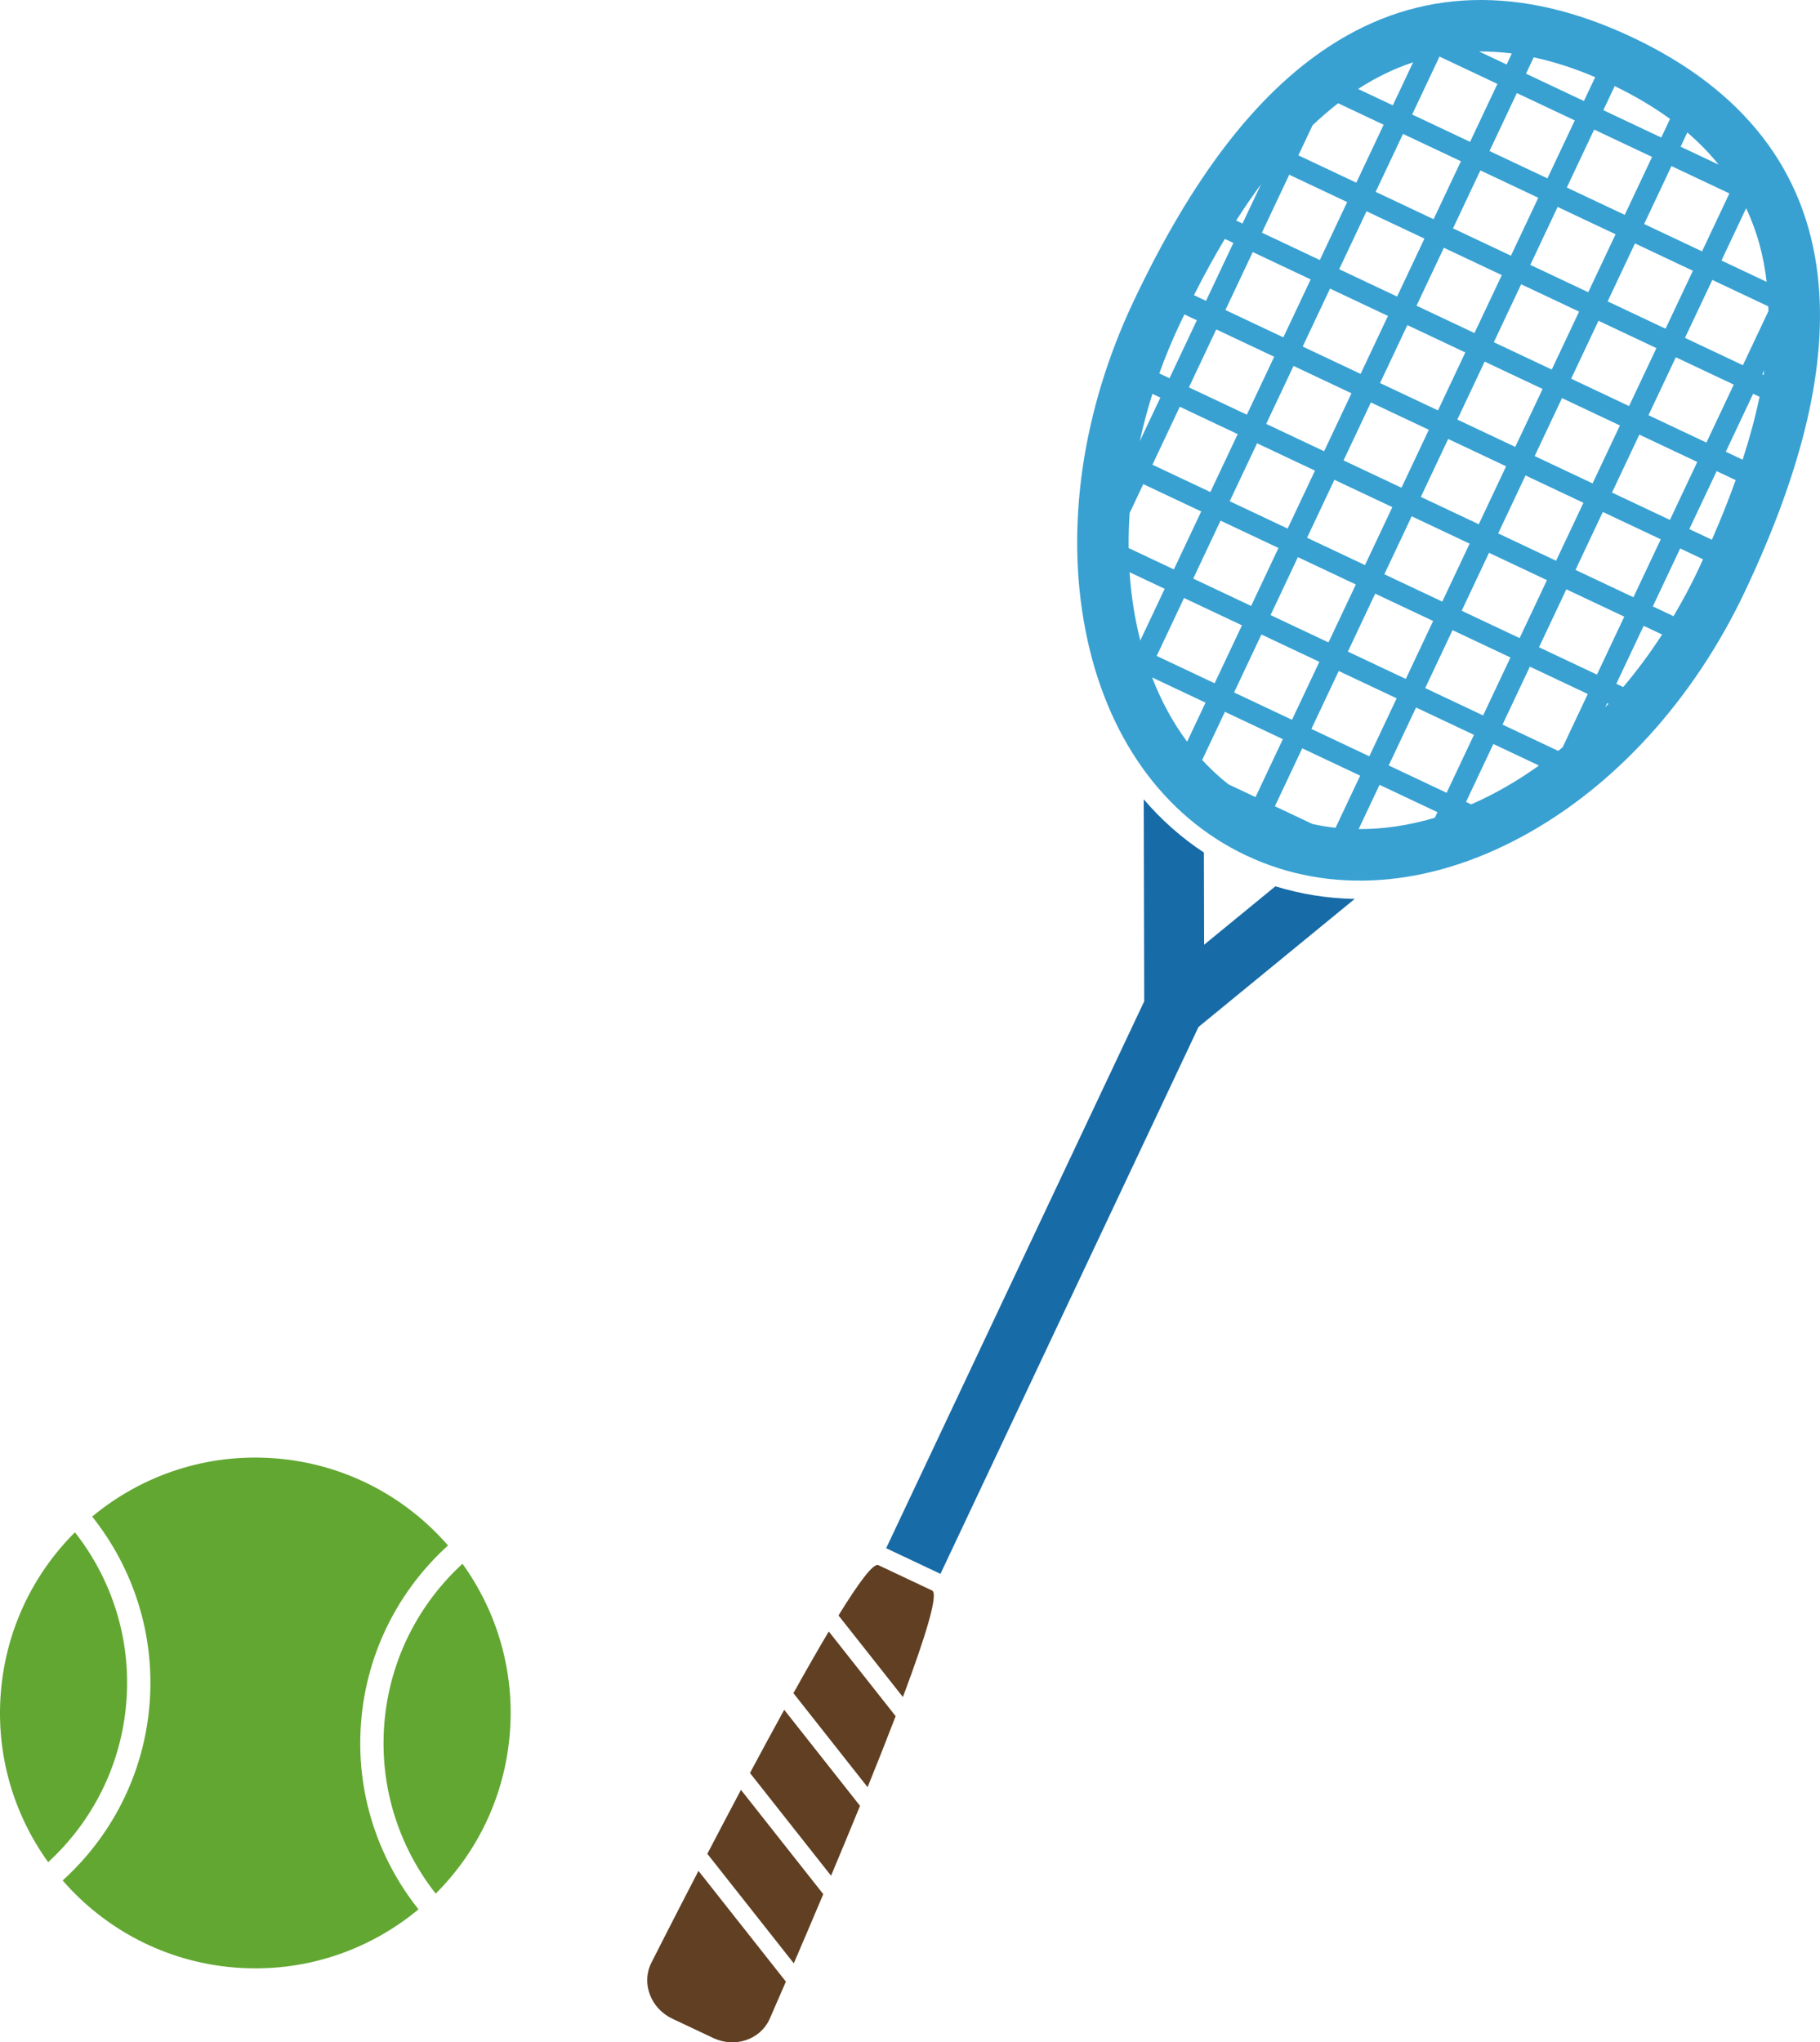 <?xml version="1.0" encoding="UTF-8"?><svg id="_レイヤー_2" xmlns="http://www.w3.org/2000/svg" width="122.899" height="137.866" viewBox="0 0 122.899 137.866"><g id="_2回目ロゴイラスト"><path d="m31.229,105.561c-2.949,2.707-4.927,6.484-5.276,10.779-.348,4.294.995,8.341,3.469,11.488,2.798-2.792,4.658-6.552,5.003-10.801.345-4.248-.885-8.259-3.196-11.466Z" fill="#62a731"/><path d="m5.06,103.437c-2.798,2.792-4.658,6.552-5.003,10.801-.345,4.249.885,8.26,3.196,11.466,2.949-2.707,4.927-6.484,5.276-10.778.349-4.295-.995-8.342-3.469-11.488Z" fill="#62a731"/><path d="m24.385,116.212c.385-4.747,2.589-8.916,5.867-11.886-2.852-3.283-6.939-5.498-11.616-5.877-4.677-.38-9.067,1.148-12.412,3.927,2.756,3.46,4.259,7.93,3.874,12.677-.385,4.747-2.589,8.916-5.867,11.886,2.852,3.283,6.939,5.498,11.616,5.877,4.677.379,9.067-1.148,12.412-3.928-2.756-3.46-4.259-7.93-3.874-12.677Z" fill="#62a731"/><path d="m122.756,18.676c-.801-7.174-5.018-12.61-12.534-16.157-7.516-3.547-14.393-3.348-20.44.593-4.959,3.232-9.295,8.881-13.255,17.27-3.44,7.288-4.589,15.146-3.236,22.127,1.392,7.178,5.249,12.591,10.862,15.24,5.612,2.649,12.243,2.187,18.669-1.301,6.25-3.392,11.586-9.274,15.026-16.562,3.96-8.389,5.565-15.327,4.908-21.21Zm-8.051,19.727c-.523,1.107-1.091,2.171-1.698,3.192l-1.397-.66,1.846-3.912,1.547.73c-.1.217-.195.43-.299.649Zm-38.428.225l2.371,1.119-1.647,3.489c-.373-1.462-.616-3.006-.725-4.608Zm1.541-12.041l.537.254-1.387,2.939c.23-1.06.513-2.126.85-3.192Zm1.851-4.72c.103-.219.208-.428.311-.643l.839.396-1.846,3.912-.689-.325c.402-1.117.862-2.232,1.385-3.339Zm39.627-2.84l-3.051-1.44,1.667-3.532c.717,1.518,1.179,3.172,1.384,4.972Zm-.207,6.286l-.086-.041.132-.281c-.016.107-.029.213-.046.321Zm-.272,1.473c-.281,1.354-.663,2.769-1.143,4.244l-1.136-.536,1.846-3.912.433.204Zm-12.429,11.685l1.846-3.912,3.912,1.846-1.846,3.912-3.912-1.846Zm3.294,3.156l-1.846,3.912-3.912-1.846,1.846-3.912,3.912,1.846Zm-.829-8.377l1.846-3.912,3.912,1.846-1.846,3.912-3.912-1.846Zm2.464-5.221l1.846-3.912,3.912,1.846-1.846,3.912-3.912-1.846Zm2.464-5.221l1.846-3.912,3.781,1.785c.003.105.01.209.011.315l-1.727,3.658-3.912-1.846Zm-17.542,23.641l1.846-3.912,3.911,1.846-1.846,3.912-3.911-1.846Zm3.293,3.156l-1.846,3.912-3.911-1.846,1.846-3.912,3.911,1.846Zm-.829-8.377l1.846-3.912,3.911,1.846-1.846,3.912-3.911-1.846Zm2.464-5.221l1.846-3.912,3.911,1.846-1.846,3.912-3.911-1.846Zm2.464-5.221l1.846-3.912,3.911,1.846-1.846,3.912-3.911-1.846Zm2.464-5.221l1.846-3.912,3.911,1.846-1.846,3.912-3.911-1.846Zm2.464-5.221l1.846-3.912,3.911,1.846-1.846,3.912-3.911-1.846Zm2.464-5.221l1.846-3.912,3.911,1.846-1.846,3.912-3.911-1.846Zm2.464-5.221l.452-.958c.796.68,1.5,1.405,2.121,2.172l-2.573-1.214Zm-4.392,5.913l-1.846,3.912-3.912-1.846,1.846-3.912,3.912,1.846Zm-3.293-3.156l1.846-3.912,3.912,1.846-1.846,3.912-3.912-1.846Zm.829,8.377l-1.846,3.912-3.912-1.846,1.846-3.912,3.912,1.846Zm-2.464,5.221l-1.846,3.912-3.912-1.846,1.846-3.912,3.912,1.846Zm-2.464,5.221l-1.846,3.912-3.912-1.846,1.846-3.912,3.912,1.846Zm-2.464,5.221l-1.846,3.912-3.912-1.846,1.846-3.912,3.912,1.846Zm-2.464,5.221l-1.846,3.912-3.912-1.846,1.846-3.912,3.912,1.846Zm-2.464,5.221l-1.846,3.912-3.912-1.846,1.846-3.912,3.912,1.846Zm13.957-39.703l.768-1.626c1.387.674,2.632,1.412,3.736,2.217l-.592,1.255-3.912-1.846Zm-22.471,34.083l1.846-3.912,3.912,1.846-1.846,3.912-3.912-1.846Zm3.294,3.156l-1.846,3.912-3.912-1.846,1.846-3.912,3.912,1.846Zm-.829-8.377l1.846-3.912,3.912,1.846-1.846,3.912-3.912-1.846Zm2.464-5.221l1.846-3.912,3.912,1.846-1.846,3.912-3.912-1.846Zm2.464-5.221l1.846-3.912,3.912,1.846-1.846,3.912-3.912-1.846Zm2.464-5.221l1.846-3.912,3.912,1.846-1.846,3.912-3.912-1.846Zm2.464-5.221l1.846-3.912,3.912,1.846-1.846,3.912-3.912-1.846Zm2.464-5.221l1.846-3.912,3.912,1.846-1.846,3.912-3.912-1.846Zm2.464-5.221l.521-1.103c1.344.289,2.726.732,4.151,1.339l-.76,1.61-3.912-1.846Zm-20.007,28.862l1.846-3.912,3.911,1.846-1.846,3.912-3.911-1.846Zm3.293,3.156l-1.846,3.912-3.911-1.846,1.846-3.912,3.911,1.846Zm-.829-8.377l1.846-3.912,3.911,1.846-1.846,3.912-3.911-1.846Zm2.464-5.221l1.846-3.912,3.911,1.846-1.846,3.912-3.911-1.846Zm2.464-5.221l1.846-3.912,3.911,1.846-1.846,3.912-3.911-1.846Zm2.464-5.221l1.846-3.912,3.911,1.846-1.846,3.912-3.911-1.846Zm2.464-5.221l1.846-3.912,3.911,1.846-1.846,3.912-3.911-1.846Zm-15.404,32.636l3.911,1.846-1.846,3.912-3.911-1.846,1.846-3.912ZM99.874,3.474c.727-.006,1.465.04,2.215.137l-.351.743-1.864-.88Zm-20.208,23.984l3.912,1.846-1.846,3.912-3.912-1.846,1.846-3.912Zm.618-1.309l1.846-3.912,3.912,1.846-1.846,3.912-3.912-1.846Zm2.464-5.221l1.846-3.912,3.912,1.846-1.846,3.912-3.912-1.846Zm2.464-5.221l1.846-3.912,3.912,1.846-1.846,3.912-3.912-1.846Zm2.464-5.221l.959-2.032c.567-.538,1.143-1.031,1.726-1.483l3.073,1.45-1.846,3.912-3.912-1.846Zm4.034-4.48c1.205-.782,2.442-1.38,3.714-1.8l-1.372,2.906-2.343-1.106Zm-8.425,10.393l-1.846,3.912-.816-.385c.686-1.353,1.38-2.619,2.086-3.798l.576.272Zm.19-1.512c.553-.866,1.112-1.682,1.679-2.447l-1.251,2.65-.428-.202Zm-6.273,17.793l3.912,1.846-1.846,3.912-3.054-1.441c-.009-.777.014-1.565.066-2.362l.922-1.954Zm4.204,14.753l-1.243,2.634c-.959-1.288-1.75-2.746-2.365-4.337l3.609,1.703Zm-.225,3.868l1.534-3.25,3.912,1.846-1.846,3.912-1.83-.864c-.632-.497-1.223-1.046-1.77-1.644Zm4.909,3.126l1.846-3.912,3.912,1.846-1.66,3.518c-.525-.057-1.045-.141-1.559-.254l-2.538-1.198Zm7.067-1.447l3.911,1.846-.177.375c-1.723.514-3.451.776-5.145.766l1.41-2.988Zm5.839,1.155l1.846-3.912,3.08,1.454c-1.484,1.062-3.02,1.942-4.578,2.622l-.348-.164Zm6.227-3.445l-3.762-1.776,1.846-3.912,3.912,1.846-1.698,3.597c-.099.082-.198.164-.298.244Zm3.305-3.223l.088.041c-.073.079-.146.159-.219.237l.131-.278Zm.618-1.309l1.846-3.912,1.246.588c-.818,1.259-1.696,2.443-2.625,3.544l-.467-.22Zm4.929-10.442l1.846-3.912,1.284.606c-.462,1.294-.998,2.635-1.607,4.025l-1.524-.719Z" fill="#38a1d2"/><path d="m86.123,59.829l-4.812,3.943-.015-6.221c-1.508-.993-2.869-2.197-4.063-3.593l.032,13.635-17.425,36.918,3.666,1.731,17.425-36.918,10.547-8.642c-1.836-.035-3.63-.32-5.356-.853Z" fill="#176ba7"/><path d="m47.765,125.141c1.946,2.464,3.892,4.928,5.837,7.392.572-1.33,1.256-2.928,1.991-4.67-1.853-2.346-3.705-4.693-5.558-7.039-.793,1.493-1.562,2.957-2.271,4.317Z" fill="#603f22"/><path d="m50.644,119.684c1.825,2.311,3.65,4.622,5.475,6.934.638-1.52,1.301-3.117,1.955-4.717-1.706-2.161-3.412-4.321-5.118-6.482-.764,1.387-1.545,2.83-2.312,4.265Z" fill="#603f22"/><path d="m60.97,114.557c1.493-3.983,2.43-6.974,1.971-7.19l-3.629-1.713c-.336-.158-1.343,1.207-2.691,3.395,1.45,1.836,2.9,3.672,4.35,5.508Z" fill="#603f22"/><path d="m47.166,126.293c-1.88,3.624-3.211,6.262-3.211,6.262-.646,1.37.002,3.033,1.448,3.716l2.761,1.303c1.446.683,3.143.126,3.789-1.244,0,0,.428-.974,1.115-2.562-1.968-2.492-3.935-4.984-5.903-7.476Z" fill="#603f22"/><path d="m53.577,114.297c1.67,2.115,3.339,4.229,5.009,6.344.667-1.648,1.311-3.273,1.894-4.793-1.505-1.906-3.01-3.812-4.515-5.717-.736,1.235-1.546,2.654-2.389,4.167Z" fill="#603f22"/></g></svg>